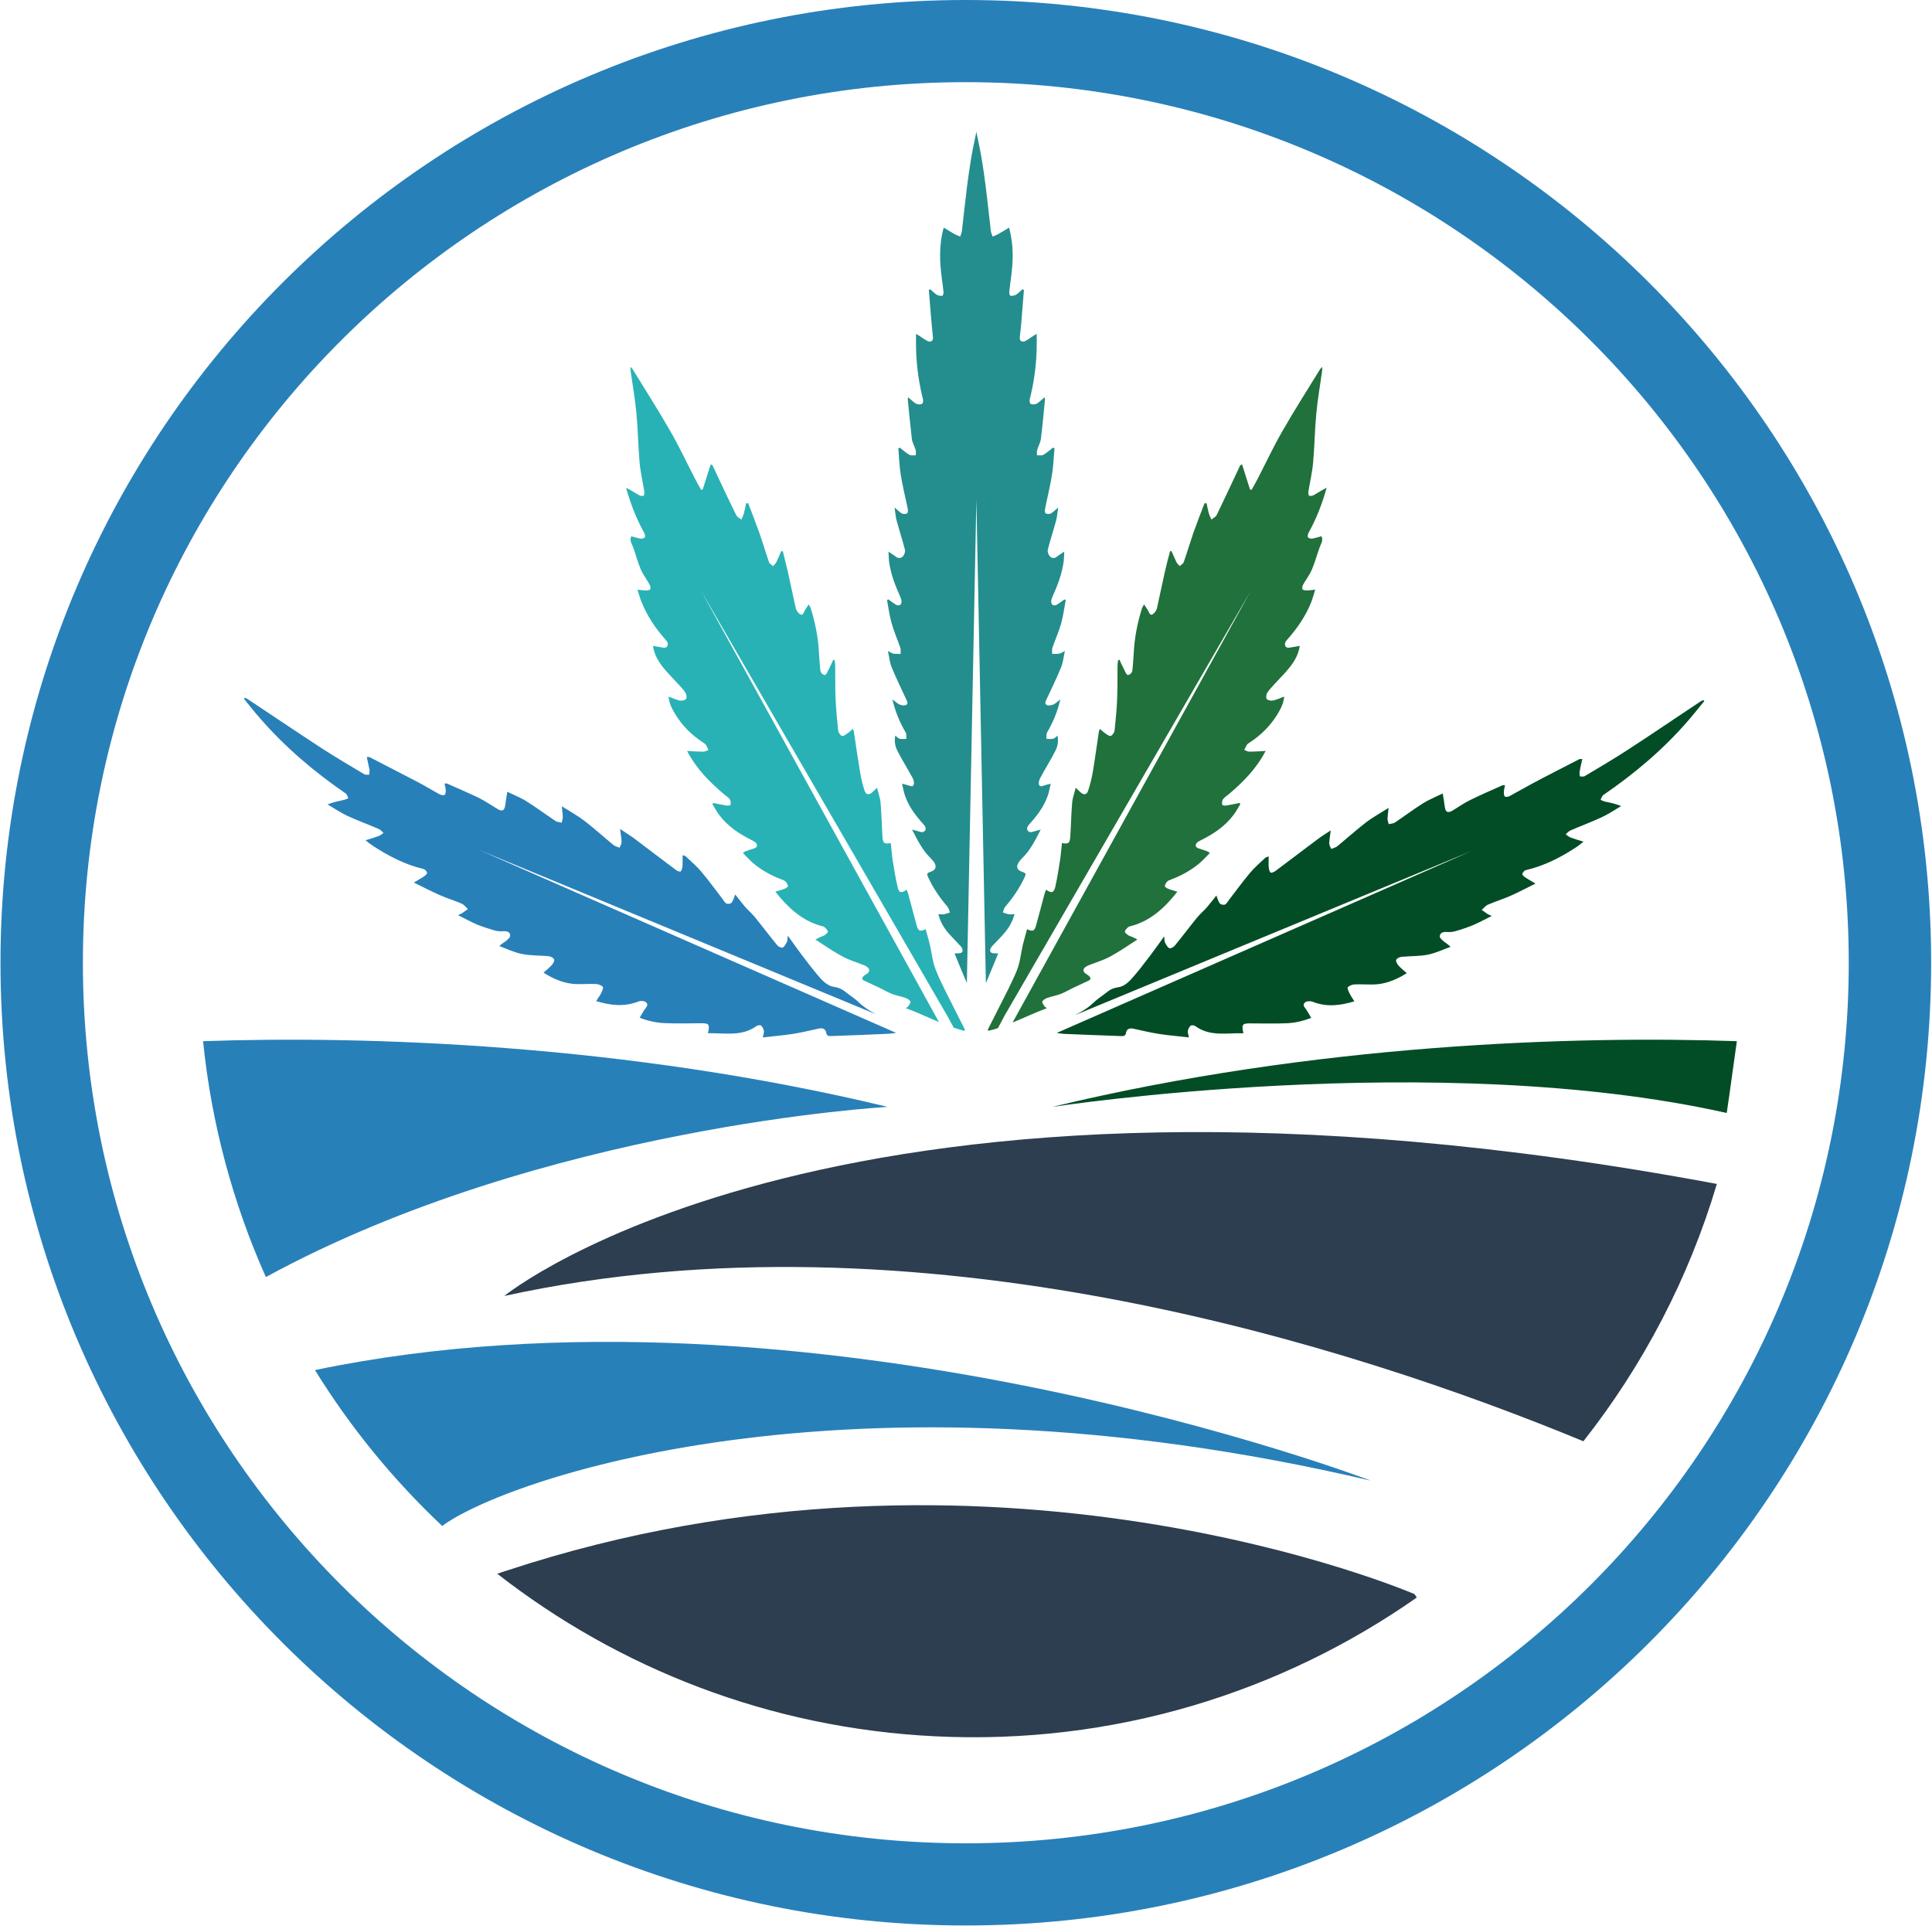 <svg version="1.2" xmlns="http://www.w3.org/2000/svg" viewBox="0 0 1585 1580" width="1585" height="1580">
	<title>ht-logo-color-svg</title>
	<defs>
		<clipPath clipPathUnits="userSpaceOnUse" id="cp1">
			<path d="m0.44 0.03h8262.33v1579.43h-8262.33z" />
		</clipPath>
		<clipPath clipPathUnits="userSpaceOnUse" id="cp2">
			<path d="m0.44 0.03h8262.33v1579.43h-8262.33z" />
		</clipPath>
		<clipPath clipPathUnits="userSpaceOnUse" id="cp3">
			<path d="m0.44 0.03h8262.33v1579.43h-8262.33z" />
		</clipPath>
		<clipPath clipPathUnits="userSpaceOnUse" id="cp4">
			<path d="m0.44 0.03h8262.33v1579.43h-8262.33z" />
		</clipPath>
		<clipPath clipPathUnits="userSpaceOnUse" id="cp5">
			<path d="m0.44 0.03h8262.33v1579.43h-8262.33z" />
		</clipPath>
		<clipPath clipPathUnits="userSpaceOnUse" id="cp6">
			<path d="m0.44 0.03h8262.33v1579.43h-8262.33z" />
		</clipPath>
		<clipPath clipPathUnits="userSpaceOnUse" id="cp7">
			<path d="m0.44 0.03h8262.33v1579.43h-8262.33z" />
		</clipPath>
		<clipPath clipPathUnits="userSpaceOnUse" id="cp8">
			<path d="m0.44 0.03h8262.33v1579.43h-8262.33z" />
		</clipPath>
		<clipPath clipPathUnits="userSpaceOnUse" id="cp9">
			<path d="m0.44 0.03h8262.33v1579.43h-8262.33z" />
		</clipPath>
		<clipPath clipPathUnits="userSpaceOnUse" id="cp10">
			<path d="m0.44 0.03h8262.33v1579.43h-8262.33z" />
		</clipPath>
		<clipPath clipPathUnits="userSpaceOnUse" id="cp11">
			<path d="m0.44 0.03h8262.33v1579.43h-8262.33z" />
		</clipPath>
		<clipPath clipPathUnits="userSpaceOnUse" id="cp12">
			<path d="m0.44 0.03h8262.33v1579.43h-8262.33z" />
		</clipPath>
	</defs>
	<style>
		.s0 { fill: #006838 } 
		.s1 { fill: #29b2b5 } 
		.s2 { fill: #238e8d } 
		.s3 { fill: #2880b9 } 
		.s4 { fill: #024d26 } 
		.s5 { fill: #20713c } 
		.s6 { fill: #2c3e50 } 
	</style>
	<g id="Layer">
		<g id="Layer">
			<g id="Clip-Path" clip-path="url(#cp1)">
				<path id="Layer" fill-rule="evenodd" class="s0" d="m801.9 109c0 0-0.1 0 0 0c0 0 0 0 0 0z" />
			</g>
			<g id="Clip-Path" clip-path="url(#cp2)">
				<path id="Layer" fill-rule="evenodd" class="s1" d="m791.7 844.8q-0.3 0.4-0.6 0.8c-2.9-0.7-5.8-1.6-8.7-2.6l-5.2-9.6l-202-348.7l195.1 353.7c-8.9-3.7-17.8-8-27.2-11.4c1-0.7 1.6-0.9 1.8-1.2c0.8-1.4 2.4-3.3 2-4.2c-0.6-1.4-2.5-2.4-4.1-3c-3.7-1.3-7.5-1.9-11.1-3.3c-3.3-1.3-6.4-3.1-9.6-4.7q-6.6-3.1-13.2-6.2c-2.3-1.1-1.6-2.5-0.3-3.8c0.7-0.7 1.8-1.2 2.6-1.8c2.5-1.8 2.6-3.7 0.2-5.6c-0.9-0.7-2-1.2-3.1-1.6c-5.7-2.3-11.8-4-17.1-7c-7.6-4-14.6-9-22.3-13.9c1.9-1 2.9-1.5 4-2c1.1-0.5 2.4-0.8 3.5-1.5c1.1-0.8 2.9-2.1 2.8-2.9c-0.2-1.3-1.6-2.7-2.7-3.7c-0.8-0.7-2-0.8-3-1.1c-15.7-4.4-27-14.9-37.4-28c3.1-1 5.5-1.6 7.7-2.5c1-0.4 2.6-1.4 2.6-2.1c-0.1-1.3-1-2.7-1.9-3.7c-0.9-0.9-2.2-1.4-3.4-1.8c-8.2-3.1-15.9-7.3-22.7-12.9c-3.1-2.6-5.9-5.7-8.9-8.7c1-0.8 1.3-1.2 1.7-1.3c2.5-0.9 4.9-1.8 7.4-2.5c2.6-0.8 3.3-2.8 1.3-4.8c-0.7-0.7-1.7-1.2-2.6-1.7c-10.4-5.2-20.1-11.4-27.2-20.9c-2.2-2.8-3.8-6-5.7-9.1q0.5-0.4 0.9-0.8c3.6 0.7 7.1 1.5 10.6 2.1c1.2 0.2 3.4-0.2 3.4-0.6c0.2-1.5 0.3-3.4-0.5-4.5c-1.3-1.7-3.3-2.9-5-4.3c-11.7-10-22.5-20.7-30.1-35.4c4.8 0.3 9 0.6 13.3 0.6c1.4 0 2.8-0.9 4.2-1.4c-0.7-1.5-1.3-3-2.2-4.3c-0.4-0.7-1.2-1.1-1.9-1.6c-9.4-6.1-17.3-13.8-23.1-23.4c-2.7-4.4-5.1-9-5.5-14.5c3.2 1.2 6 2.6 8.9 3.2c1.7 0.4 4.2 0 5.3-1.1c0.8-0.8 0.6-3.6-0.2-4.9c-1.4-2.5-3.5-4.6-5.5-6.8c-4.4-4.9-9.2-9.5-13.3-14.7c-3.8-4.9-7-10.3-8-17.3c3.2 0.6 5.9 1.1 8.6 1.5c0.9 0.1 2.3-0.1 2.8-0.7c0.6-0.7 0.9-2.1 0.7-3.1c-0.3-1.1-1.2-2-1.9-2.9c-8.2-9.2-15-19.3-19.6-30.8c-1.3-3.1-2.1-6.4-3.3-10.1c3 0.3 5.1 0.7 7.2 0.7c1.1-0.1 3-0.4 3.3-1.1c0.4-1 0-2.7-0.6-3.8c-2.3-4.2-5.3-8-7.2-12.4c-2.5-5.8-4.1-12-6.2-18c-1.1-3-3.3-5.7-1.6-9.2c2.5 0.6 4.9 1.5 7.4 1.9c1.2 0.2 3-0.2 3.7-1c0.5-0.7 0.1-2.6-0.5-3.7c-6.5-11.6-11.2-23.9-14.9-37c3.7 1.8 7.1 4.1 10.7 6.1c1 0.6 2.7 0.8 3.7 0.4c0.6-0.3 0.7-2.3 0.6-3.4c-1.3-8-3.2-15.9-3.9-24c-1.2-13.3-1.3-26.7-2.6-40.1c-1.1-11.7-3.1-23.4-4.8-35.1c-0.1-0.8 0-1.7 0-3c0.8 0.9 1.3 1.2 1.6 1.7c10.5 17.1 21.3 33.9 31.2 51.3c7.4 12.8 13.6 26.2 20.4 39.3c1.5 2.9 3.1 5.7 4.7 8.5q0.7-0.1 1.3-0.3c2.2-6.8 4.3-13.6 6.5-20.5c1.1 0.5 1.4 0.5 1.5 0.6c6.4 13.7 12.8 27.4 19.5 41c0.7 1.5 2.7 2.4 4.2 3.6c0.7-1.6 1.5-3.2 2-4.8c0.8-2.8 1.3-5.7 1.9-8.5q0.9-0.1 1.7-0.1c3.1 8.1 6.3 16.2 9.2 24.4c2.8 7.9 5.1 16 7.9 24c0.4 1.3 2.2 2.1 3.4 3.2c0.8-1.1 2-2.1 2.6-3.3c1.5-3 2.7-6 4-9q0.6 0 1.3 0.1c1.3 5.4 2.8 10.8 4 16.2c2.3 10.2 4.4 20.6 6.7 30.8c0.4 1.5 1.5 3 2.6 4c1.6 1.5 2.9 1.6 4-0.9c0.8-2.1 2.4-4 4-6.5c0.8 1.6 1.3 2.3 1.6 3.1c3.6 11.5 6 23.3 6.7 35.4c0.2 4.9 0.7 9.9 1.1 14.8c0.2 2.5 1.5 4.4 3.9 4.6c0.8 0.1 1.9-2.2 2.5-3.5c1.6-2.9 2.9-6 4.3-9q0.6 0.2 1.1 0.4c0.2 1.6 0.5 3.2 0.5 4.8c0.1 9-0.1 17.9 0.3 26.8c0.4 8.7 1.2 17.3 2.1 26c0.2 1.6 1.6 3.8 3.1 4.5c1 0.5 3.1-1.1 4.5-2.1c1.6-1 2.8-2.3 4.5-3.7c0.4 1.1 0.7 1.7 0.8 2.3c1.7 11.3 3.3 22.6 5.2 33.8c0.8 4.9 2 9.8 3.6 14.6c1.1 3.5 3.7 3.8 6.4 1.2c1-0.9 2-1.9 3.8-3.6c1.1 4.6 2.6 8.3 2.9 12.2c0.8 9.1 1 18.3 1.5 27.4c0.4 6 1.4 6.7 6.9 5.8c0.5 4.6 0.8 9.1 1.5 13.7c1.2 7.5 2.3 15 4.1 22.4c1.1 4.9 3.2 5.2 7.4 2.1c0.4 1.1 0.9 2.2 1.2 3.2c2.4 8.8 4.7 17.7 7.1 26.4c1.2 4.4 2.8 5 7.3 2.8c1.1 4.3 2.4 8.4 3.4 12.5c1.6 7.1 2.3 14.5 5 21.2c4.3 10.8 10 21.1 15.1 31.5c2.9 5.9 5.9 11.6 8.8 17.4z" />
			</g>
			<g id="Clip-Path" clip-path="url(#cp3)">
				<path id="Layer" fill-rule="evenodd" class="s2" d="m731.5 511.3c-1.8-6.2-2.6-12.7-3.8-19.1q0.5-0.3 1.1-0.5c2 1.4 4 3 6.1 4.3c2.5 1.5 4.9 0.2 4.7-2.7c0-1.3-0.5-2.5-1-3.7c-4.3-9.5-8-19.2-9.3-29.6c-0.2-2.2-0.2-4.3-0.4-7.5c2.6 1.8 4.5 2.9 6.1 4.2c2.3 1.8 4.5 1.1 6-0.6c1-1.3 1.8-3.6 1.4-5.2c-2.1-8.1-4.7-16.1-6.9-24.2c-0.8-3.1-1-6.4-1.6-10.4c2.5 2.1 4.1 3.8 6 4.9c1.1 0.6 3 0.5 4.2 0c0.6-0.2 0.9-2.3 0.7-3.4c-1.9-9.4-4.3-18.7-5.8-28.1c-1.2-7.2-1.4-14.6-2-21.9q0.6-0.3 1.2-0.6c2.6 2 5 4.3 7.9 5.9c1.4 0.8 3.5 0.3 5.2 0.4c0-1.5 0.3-3-0.1-4.4c-0.9-3-2.7-5.9-3.1-8.9c-1.3-10.9-2.3-21.7-3.4-32.6c0-0.4 0.2-0.8 0.4-1.7c2.3 1.9 4.1 3.9 6.4 5.2c1.3 0.7 3.3 0.8 4.8 0.3c0.6-0.1 1.3-2.4 1-3.5q-4.9-19.3-5.7-39.2c-0.2-4.8-0.1-9.5-0.1-14.8c1.2 0.7 1.9 1 2.6 1.5c2.2 1.4 4.4 3.1 6.8 4.3c2.7 1.3 4.7 0 4.5-2.7c-0.2-3.1-0.7-6.1-0.9-9.1c-0.9-10-1.7-20-2.5-30.1q0.6-0.2 1.2-0.5c1.7 1.5 3.3 3.2 5.2 4.4c1.2 0.8 3 1 4.5 1c0.4 0 1.2-1.7 1.2-2.5c-0.3-3.6-0.8-7.2-1.3-10.8c-1.9-14-2.7-27.9 1.4-42.7c3.3 2 6.2 3.8 9.2 5.5c1.4 0.7 2.9 1.2 4.3 1.9c0.4-1.5 1.2-2.9 1.4-4.4c1.4-12.1 2.7-24.3 4.2-36.4q1.5-12 3.5-24c1.2-7.1 2.8-14.1 4.2-21.2c1.4 7.1 3 14.1 4.2 21.2q2 12 3.5 24c1.5 12.1 2.8 24.3 4.2 36.4c0.2 1.5 1 2.9 1.5 4.4c1.4-0.7 2.8-1.2 4.2-1.9c3-1.7 6-3.5 9.2-5.5c4.1 14.8 3.4 28.7 1.4 42.7c-0.4 3.6-1 7.2-1.2 10.8c-0.1 0.8 0.7 2.5 1.1 2.5c1.5 0 3.3-0.2 4.5-1c1.9-1.2 3.5-2.9 5.2-4.4q0.6 0.3 1.2 0.5c-0.8 10.1-1.6 20.1-2.4 30.1c-0.3 3-0.8 6-1 9.1c-0.2 2.7 1.9 4 4.6 2.7c2.4-1.2 4.5-2.9 6.7-4.3c0.7-0.5 1.4-0.8 2.6-1.5c0 5.3 0.1 10-0.1 14.8q-0.8 19.9-5.7 39.2c-0.3 1.1 0.4 3.4 1 3.5c1.5 0.5 3.5 0.4 4.8-0.3c2.3-1.3 4.1-3.3 6.4-5.2c0.2 0.9 0.5 1.3 0.4 1.7c-1.1 10.9-2 21.7-3.4 32.6c-0.4 3-2.2 5.9-3 8.9c-0.4 1.4-0.2 2.9-0.2 4.4c1.8-0.1 3.8 0.4 5.2-0.4c2.9-1.6 5.3-3.9 8-5.9q0.6 0.3 1.2 0.6c-0.7 7.3-0.9 14.7-2.1 21.9c-1.5 9.4-3.9 18.7-5.7 28.1c-0.3 1.1 0 3.2 0.6 3.4c1.2 0.5 3.1 0.6 4.2 0c2-1.1 3.5-2.8 6-4.9c-0.6 4-0.8 7.3-1.6 10.4c-2.2 8.1-4.8 16.1-6.9 24.2c-0.4 1.6 0.4 3.9 1.5 5.2c1.4 1.7 3.6 2.4 5.9 0.6c1.6-1.3 3.5-2.4 6.1-4.2c-0.2 3.2-0.2 5.3-0.4 7.5c-1.3 10.4-5 20.1-9.3 29.6c-0.5 1.2-1 2.4-1 3.7c-0.2 2.9 2.2 4.2 4.7 2.7c2.1-1.3 4.1-2.9 6.2-4.3q0.5 0.2 1 0.5c-1.2 6.4-2 12.9-3.7 19.1c-2 6.9-4.9 13.4-7.2 20.1c-0.5 1.5-0.2 3.3-0.2 5c1.9-0.1 4 0.1 5.9-0.2c1.2-0.2 2.3-1.1 4.5-2.2c-1.1 5.2-1.5 9.7-3.2 13.6c-3.5 8.7-7.7 17.2-11.7 25.8c-0.7 1.6-2.2 3.7 0 4.9c1.3 0.7 3.7 0.3 5.3-0.3c1.9-0.8 3.5-2.5 5.9-4.3c-2.4 10.3-6.1 18.9-10.9 27.2c-0.8 1.4-0.4 3.5-0.5 5.2c1.9 0 3.8 0.3 5.5-0.1c1.2-0.2 2.1-1.4 3.5-2.6c1 4.7 0.2 8.8-1.6 12.3c-3.8 7.6-8.4 14.8-12.4 22.3c-0.9 1.6-1.7 4.1-1.1 5.7c0.8 2.3 3.1 0.9 4.9 0.4c1.2-0.4 2.4-0.6 4.7-1.2c-0.9 3.7-1.4 6.9-2.5 10c-3.2 9.1-9 16.6-15.4 23.6c-2.4 2.7-1.8 5.6 1.2 6.1c1 0.2 2-0.4 3-0.6c1.6-0.4 3.1-0.8 5.5-1.5c-4.7 9.1-8.7 17.3-15.5 23.7c-1 1-1.9 2.1-2.6 3.2c-2.3 3.4-1.3 6.3 2.5 7.6c3.6 1.2 3.8 1.7 2.1 5.2c-4.1 8.7-9.5 16.5-15.7 23.7c-1 1.2-1.3 3-1.9 4.6c1.6 0.5 3.3 1.2 5 1.5c1.3 0.2 2.7-0.1 4.6-0.1c-1.7 6.4-4.8 11.5-8.8 16c-2.7 3.2-5.8 6.2-8.7 9.3c-0.7 0.7-1.4 1.5-1.9 2.4c-1.4 2.7-0.4 4.3 2.6 4.4q1.7 0 3.4 0.1c-3.3 8.2-6.7 16.3-10.1 24.4l-7.8-396.9l-7.8 396.8c-3.4-8-6.8-16.1-10.1-24.3q1.7-0.1 3.4-0.1c3-0.1 4-1.7 2.6-4.4c-0.4-0.9-1.2-1.7-1.9-2.4c-2.9-3.1-5.9-6.1-8.7-9.3c-4-4.5-7.1-9.6-8.7-16c1.8 0 3.2 0.3 4.5 0.1c1.7-0.3 3.4-1 5-1.5c-0.6-1.6-0.9-3.4-1.9-4.6c-6.2-7.2-11.6-15-15.7-23.7c-1.6-3.5-1.5-4 2.1-5.2c3.8-1.3 4.8-4.2 2.6-7.6c-0.8-1.1-1.7-2.2-2.7-3.2c-6.7-6.4-10.8-14.6-15.5-23.7c2.4 0.7 4 1.1 5.5 1.5c1 0.2 2 0.8 3 0.6c3.1-0.5 3.6-3.4 1.2-6.1c-6.4-7-12.2-14.5-15.4-23.6c-1-3.1-1.6-6.3-2.5-10c2.3 0.6 3.5 0.8 4.8 1.2c1.7 0.5 4 1.9 4.8-0.4c0.6-1.6-0.1-4.1-1-5.7c-4.1-7.5-8.6-14.7-12.5-22.3c-1.7-3.5-2.6-7.6-1.6-12.3c1.5 1.2 2.4 2.4 3.5 2.6c1.7 0.4 3.7 0.1 5.5 0.1c-0.1-1.7 0.3-3.8-0.5-5.2c-4.8-8.3-8.5-16.9-10.9-27.2c2.4 1.8 4 3.4 6 4.3c1.5 0.6 3.9 1 5.2 0.3c2.2-1.2 0.7-3.3 0-4.9c-3.9-8.6-8.2-17.1-11.7-25.8c-1.7-3.9-2-8.4-3.2-13.6c2.2 1.1 3.3 2 4.5 2.2c2 0.3 4 0.1 6 0.2c-0.1-1.7 0.2-3.5-0.3-5c-2.3-6.7-5.2-13.2-7.1-20.1z" />
			</g>
			<g id="Clip-Path" clip-path="url(#cp4)">
				<path id="Layer" fill-rule="evenodd" class="s3" d="m528.8 828.2c1.4-1.9 3.6-4.1 1.1-6.1c-1.4-1.1-4.5-1.3-6.3-0.5c-11.4 4.4-22.5 3.3-34.5-0.4c1.6-2.6 3.1-4.5 4.2-6.7c0.7-1.6 1.9-4.3 1.3-5c-1.3-1.3-3.7-2.2-5.7-2.3c-6.5-0.3-13.1 0.5-19.6-0.2c-8.3-1-15.8-4.3-23.4-9.1c2.6-2.3 4.9-4.1 6.8-6.3c1.1-1.2 2.4-3.4 1.9-4.6c-0.5-1.3-2.8-2.4-4.4-2.6c-7.3-0.7-14.7-0.4-21.8-1.8c-6.4-1.2-12.5-4.2-18.7-6.5c2-2.2 3.9-2.9 5.3-4.1c1.5-1.3 3.7-3.1 3.6-4.5c-0.1-2.9-2.6-3.8-5.6-3.6c-2.5 0.2-5.1 0-7.5-0.7c-4.9-1.4-9.7-3-14.4-4.9c-4.9-2.1-9.5-4.7-15.4-7.6c2.2-1 2.9-1.2 3.4-1.6c1.7-1.1 3.2-2.3 4.8-3.4c-1.7-1.5-3.1-3.5-5.1-4.4c-6-2.6-12.3-4.5-18.2-7.1c-6.8-3-13.3-6.4-21.1-10.2c3.7-2.3 6.3-3.6 8.7-5.3c1-0.7 2.4-2.1 2.2-2.8c-0.4-1.2-1.7-2.7-2.8-3c-15.3-3.6-28.9-10.7-41.9-19.2c-1.9-1.2-3.7-2.7-5.8-4.4c4.3-1.3 7.6-2.3 10.8-3.5c1.4-0.5 2.6-1.6 3.9-2.5c-1.2-1.1-2.3-2.6-3.7-3.2c-8.6-3.7-17.4-6.9-25.9-10.8c-5.6-2.7-10.8-6.2-16.3-9.4c4.8-1.9 9.3-2.8 13.7-3.8c1.2-0.2 2.3-0.9 3.4-1.3c-0.7-1.4-1.1-3.2-2.2-3.9c-25.9-17.8-49.6-37.9-70.2-61.6c-4.6-5.2-8.9-10.7-13.3-16.1q0.4-0.4 0.9-0.8c0.7 0.4 1.5 0.6 2.2 1.1c20.2 13.4 40.3 27 60.7 40.3c11.4 7.4 23.2 14.3 34.9 21.3c1 0.7 2.7 0.3 4.1 0.4c0.1-1.4 0.4-2.8 0.2-4.1c-0.6-3.3-1.4-6.6-2.2-10.4c1.7 0.1 2.2 0 2.5 0.2c12.9 6.7 25.8 13.3 38.7 20c6.3 3.3 12.3 7 18.6 10.4c1.2 0.6 3.2 1 4.1 0.4c0.8-0.5 0.9-2.5 0.9-3.9c-0.1-1.7-0.6-3.4-1-5.3c1 0 1.7-0.2 2.1 0c8.8 3.9 17.7 7.7 26.4 11.9c5.1 2.6 9.9 5.9 14.9 8.9c3.9 2.4 5.8 1.4 6.4-3.1c0.4-3.5 1.1-7 1.7-11c5.7 2.8 11.2 4.9 16 8c8 5 15.6 10.7 23.4 15.9c1.4 1 3.5 1 5.2 1.5c0.3-1.5 1-3 0.9-4.5c0-2.6-0.4-5.1-0.8-9c6.9 4.4 13 7.7 18.5 11.9c8.2 6.3 15.9 13.3 23.9 19.9c1.4 1.1 3.4 1.5 5 2.2c0.6-1.6 1.7-3.1 1.6-4.7c0-3.3-0.7-6.6-1.2-10.7c4.1 2.8 7.6 4.9 10.8 7.2c11.7 8.8 23.3 17.7 35.1 26.5c1 0.8 3.3 1.6 3.8 1.2c0.9-1 1.4-2.8 1.5-4.2c0.2-2.9 0.1-5.9 0.1-9.2c1.3 0.5 2.2 0.6 2.8 1.2c4.2 4 8.7 7.8 12.5 12.3c5.9 7 11.4 14.5 17 21.8c1.2 1.6 2.1 3.5 3.7 4.4c1 0.6 3.5 0.2 4.2-0.7c1.3-1.7 1.9-4 3-6.7c2.8 3.5 5.2 6.7 7.8 9.8c2.7 3 5.7 5.6 8.2 8.6c6.2 7.6 12.1 15.5 18.3 23c1 1.3 3.6 2.6 4.6 2.1c1.6-0.8 2.6-3 3.6-4.8c0.5-1 0.3-2.4 0.6-5c4.5 6.3 8.1 11.4 11.9 16.4c5 6.5 10 13.2 15.5 19.3c2.7 2.9 6.6 5.8 10.3 6.3c3.8 0.6 6.6 1.7 9.4 4c3.7 3 7.8 5.5 11.1 8.7c4.3 4.1 9.1 7.1 14.1 9.8l-325.8-134.9l342.4 150.2c-2 0.3-4.1 0.6-6.1 0.7c-15.7 0.8-31.4 1.3-47.1 1.9c-2 0-3.7 0.1-4.2-2.8c-0.4-2.9-2.8-4-5.8-3.4c-7.3 1.5-14.5 3.4-21.9 4.5c-7.8 1.2-15.7 1.8-24.3 2.8c0.5-2.7 1.2-4.1 0.9-5.3c-0.3-1.6-1.1-3.4-2.3-4.4c-0.7-0.6-2.9-0.3-3.8 0.4c-12.3 8.9-26.2 5.5-39.8 5.9c1.7-7.4 0.9-8.3-5.9-8.2c-9.7 0.1-19.5 0.3-29.2-0.1c-7.1-0.2-14-1.8-20.9-4.4c1.6-2.6 2.6-4.7 4-6.7z" />
			</g>
			<g id="Clip-Path" clip-path="url(#cp5)">
				<path id="Layer" fill-rule="evenodd" class="s4" d="m1398.2 575.1c-4.4 5.3-8.7 10.8-13.2 16c-20.4 23.6-44 43.5-69.7 61.1c-1.1 0.8-1.5 2.6-2.2 3.9c1.1 0.5 2.2 1.1 3.3 1.4c4.5 0.9 8.9 1.8 13.6 3.7c-5.3 3.2-10.5 6.7-16.2 9.3c-8.4 3.9-17.1 7.1-25.6 10.8c-1.4 0.6-2.5 2.1-3.7 3.1c1.3 0.9 2.5 2 3.9 2.6c3.2 1.2 6.4 2.1 10.7 3.4c-2.1 1.7-3.8 3.2-5.7 4.4c-12.9 8.5-26.5 15.5-41.7 19c-1.1 0.3-2.4 1.8-2.8 3c-0.2 0.7 1.2 2.2 2.2 2.8c2.4 1.6 4.9 3 8.6 5.2c-7.7 3.8-14.2 7.3-20.8 10.2c-6 2.6-12.2 4.5-18.2 7.1c-1.9 0.8-3.4 2.8-5.1 4.3c1.6 1.1 3.2 2.3 4.8 3.4c0.6 0.4 1.3 0.6 3.4 1.6c-5.8 2.9-10.5 5.4-15.3 7.5c-4.7 1.9-9.4 3.5-14.3 4.9c-2.3 0.7-5 0.9-7.4 0.7c-3-0.2-5.5 0.7-5.6 3.6c-0.1 1.4 2.1 3.2 3.6 4.4c1.4 1.2 3.2 2 5.2 4.2c-6.1 2.2-12.2 5.1-18.5 6.4c-7.1 1.4-14.5 1.1-21.7 1.8c-1.6 0.1-3.9 1.3-4.4 2.5c-0.4 1.2 0.8 3.4 1.9 4.6c1.9 2.2 4.2 4 6.8 6.3c-7.5 4.7-15.1 8-23.2 9c-6.5 0.7-13-0.1-19.5 0.2c-2 0.1-4.3 1-5.7 2.3c-0.6 0.6 0.6 3.4 1.4 4.9c1 2.2 2.5 4.2 4 6.7c-11.9 3.6-22.9 4.8-34.1 0.4c-1.9-0.8-5-0.6-6.4 0.5c-2.4 2-0.2 4.1 1.2 6.1c1.3 1.9 2.4 4 3.9 6.6c-6.9 2.6-13.7 4.2-20.7 4.4c-9.7 0.4-19.3 0.1-29 0.1c-6.8-0.1-7.6 0.8-5.9 8.1c-13.5-0.4-27.3 3-39.5-5.9c-0.9-0.7-3.1-0.9-3.8-0.3c-1.2 1-2 2.7-2.3 4.3c-0.3 1.2 0.4 2.6 0.9 5.3c-8.5-1-16.4-1.6-24.2-2.8c-7.3-1.1-14.5-2.9-21.7-4.4c-2.9-0.6-5.3 0.4-5.7 3.4c-0.5 2.8-2.2 2.8-4.2 2.7c-15.6-0.6-31.2-1.1-46.8-1.8c-1.9-0.1-3.8-0.5-5.8-0.8l340.2-149.2l-325.5 134.7c5.6-2.8 10.9-5.9 15.5-10.4c3.4-3.2 7.4-5.7 11-8.6c2.8-2.3 5.7-3.5 9.5-4c3.6-0.5 7.5-3.4 10.1-6.3c5.5-6 10.4-12.6 15.4-19.1c3.8-5 7.4-10.1 11.9-16.3c0.3 2.6 0.1 3.9 0.6 4.9c0.9 1.8 2 4 3.6 4.8c0.9 0.5 3.5-0.8 4.5-2.1c6.2-7.5 12-15.3 18.1-22.8c2.5-3.1 5.6-5.6 8.2-8.6c2.6-3 5-6.2 7.8-9.7c1.1 2.7 1.6 5 2.9 6.6c0.7 0.9 3.3 1.3 4.2 0.8c1.6-0.9 2.5-2.9 3.7-4.4c5.6-7.2 11-14.7 16.9-21.7c3.7-4.4 8.2-8.2 12.4-12.2c0.6-0.5 1.5-0.7 2.8-1.2c0 3.3-0.2 6.2 0.1 9.1c0.1 1.5 0.5 3.3 1.5 4.2c0.5 0.4 2.7-0.4 3.8-1.2c11.6-8.7 23.2-17.5 34.8-26.2c3.2-2.4 6.6-4.5 10.7-7.2c-0.5 4.1-1.1 7.4-1.2 10.6c0 1.6 1 3.1 1.6 4.6c1.6-0.7 3.6-1.1 5-2.2c7.9-6.5 15.6-13.4 23.7-19.7c5.4-4.1 11.5-7.4 18.4-11.8c-0.4 3.8-0.8 6.4-0.9 9c0 1.4 0.7 2.9 1 4.4c1.7-0.5 3.7-0.5 5.1-1.4c7.8-5.2 15.3-10.9 23.3-15.9c4.8-3 10.2-5.1 15.9-7.9c0.6 4 1.3 7.4 1.7 10.9c0.6 4.5 2.4 5.4 6.4 3.1c4.9-3 9.6-6.3 14.8-8.8c8.5-4.2 17.4-8 26.1-11.9c0.5-0.2 1.1 0 2.1 0c-0.4 1.9-0.9 3.6-0.9 5.3c-0.1 1.4 0 3.4 0.8 3.9c0.9 0.6 2.9 0.2 4.1-0.5c6.2-3.3 12.3-6.9 18.5-10.2c12.7-6.8 25.6-13.3 38.4-19.9c0.3-0.2 0.8-0.1 2.5-0.2c-0.8 3.7-1.6 7-2.2 10.3c-0.2 1.3 0.1 2.7 0.2 4c1.4 0 3.1 0.4 4.1-0.3c11.6-6.9 23.3-13.8 34.7-21.2c20.2-13.1 40.1-26.7 60.2-40c0.7-0.5 1.5-0.7 2.3-1.1q0.4 0.4 0.8 0.8z" />
			</g>
			<g id="Clip-Path" clip-path="url(#cp6)">
				<path id="Layer" fill-rule="evenodd" class="s5" d="m818.7 843.4c-2.6 0.8-5.1 1.6-7.8 2.2q-0.3-0.4-0.6-0.8c2.9-5.8 5.9-11.5 8.8-17.4c5.2-10.4 10.8-20.7 15.2-31.5c2.6-6.7 3.3-14.1 4.9-21.2c1-4.1 2.3-8.2 3.4-12.5c4.6 2.2 6.1 1.6 7.3-2.8c2.5-8.7 4.7-17.6 7.1-26.4c0.3-1 0.8-2.1 1.2-3.2c4.2 3.1 6.3 2.8 7.5-2.1c1.7-7.4 2.8-14.9 4-22.4c0.7-4.6 1-9.1 1.5-13.7c5.5 0.9 6.5 0.2 6.9-5.8c0.6-9.1 0.7-18.3 1.5-27.4c0.3-3.9 1.8-7.6 2.9-12.2c1.8 1.7 2.8 2.7 3.8 3.6c2.7 2.6 5.3 2.3 6.4-1.2c1.6-4.8 2.8-9.7 3.7-14.6c1.9-11.2 3.4-22.5 5.1-33.8c0.1-0.6 0.4-1.2 0.8-2.3c1.7 1.4 3 2.7 4.5 3.7c1.4 1 3.5 2.6 4.5 2.1c1.5-0.7 2.9-2.9 3.1-4.5c0.9-8.7 1.8-17.3 2.1-26c0.4-8.9 0.2-17.8 0.3-26.8c0-1.6 0.3-3.2 0.5-4.8q0.5-0.2 1.1-0.4c1.4 3 2.8 6.1 4.3 9c0.6 1.3 1.7 3.6 2.5 3.5c2.4-0.2 3.7-2.1 3.9-4.6c0.4-4.9 0.9-9.9 1.1-14.8c0.7-12.1 3.1-23.9 6.7-35.4c0.3-0.8 0.8-1.5 1.7-3.1c1.5 2.5 3.1 4.4 4 6.5c1 2.5 2.4 2.4 3.9 0.9c1.1-1 2.2-2.5 2.6-4c2.3-10.2 4.4-20.6 6.7-30.8c1.2-5.4 2.7-10.8 4.1-16.2q0.6-0.1 1.2-0.1c1.3 3 2.6 6 4 9c0.6 1.2 1.8 2.2 2.7 3.3c1.1-1.1 2.9-1.9 3.3-3.2c2.8-8 5.2-16.1 7.9-24c2.9-8.2 6.1-16.3 9.2-24.4q0.8 0 1.7 0.1c0.6 2.8 1.1 5.7 1.9 8.5c0.5 1.6 1.4 3.2 2 4.8c1.5-1.2 3.5-2.1 4.3-3.6c6.6-13.6 13-27.3 19.4-41c0.1-0.1 0.4-0.1 1.5-0.6c2.2 6.9 4.3 13.7 6.5 20.5q0.6 0.2 1.3 0.3c1.6-2.8 3.2-5.6 4.7-8.5c6.8-13.1 13-26.5 20.4-39.3c9.9-17.4 20.7-34.2 31.2-51.3c0.3-0.5 0.8-0.8 1.6-1.7c0 1.3 0.1 2.2 0 3c-1.6 11.7-3.7 23.4-4.8 35.1c-1.3 13.4-1.4 26.8-2.6 40.1c-0.7 8.1-2.6 16-3.9 24c-0.1 1.1 0 3.1 0.6 3.4c1 0.4 2.7 0.2 3.7-0.4c3.6-2 7-4.3 10.7-6.1c-3.7 13.1-8.4 25.4-14.9 37c-0.5 1.1-1 3-0.4 3.7c0.6 0.8 2.4 1.2 3.6 1c2.5-0.4 4.9-1.3 7.4-1.9c1.8 3.5-0.5 6.2-1.5 9.2c-2.2 6-3.8 12.2-6.3 18c-1.8 4.4-4.8 8.2-7.2 12.4c-0.6 1.1-1 2.8-0.6 3.8c0.3 0.7 2.2 1 3.4 1.1c2 0 4.1-0.4 7.1-0.7c-1.2 3.7-2 7-3.2 10.1c-4.6 11.5-11.5 21.6-19.7 30.8c-0.7 0.9-1.6 1.8-1.8 2.9c-0.3 1 0 2.4 0.6 3.1c0.5 0.6 1.9 0.8 2.8 0.7c2.7-0.4 5.4-0.9 8.6-1.5c-1 7-4.2 12.4-8 17.3c-4 5.2-8.9 9.8-13.3 14.7c-2 2.2-4.1 4.3-5.5 6.8c-0.8 1.3-1 4.1-0.2 4.9c1.1 1.1 3.6 1.5 5.3 1.1c2.9-0.6 5.7-2 8.9-3.2c-0.4 5.5-2.8 10.1-5.5 14.5c-5.8 9.6-13.7 17.3-23.1 23.4c-0.7 0.5-1.5 0.9-1.9 1.6c-0.8 1.3-1.5 2.8-2.2 4.3c1.4 0.5 2.8 1.4 4.2 1.4c4.3 0 8.6-0.3 13.3-0.6c-7.6 14.7-18.4 25.4-30.1 35.4c-1.7 1.4-3.7 2.6-4.9 4.3c-0.8 1.1-0.8 3.1-0.6 4.5c0 0.4 2.3 0.8 3.4 0.6c3.5-0.6 7-1.4 10.6-2.1q0.4 0.4 0.9 0.8c-1.9 3.1-3.5 6.3-5.7 9.1c-7.1 9.5-16.7 15.7-27.2 20.9c-0.9 0.5-1.9 1-2.6 1.7c-2 2-1.3 4 1.4 4.8c2.4 0.7 4.8 1.6 7.3 2.5c0.4 0.1 0.7 0.5 1.7 1.3c-3 3-5.8 6.1-8.9 8.7c-6.8 5.6-14.5 9.8-22.7 12.9c-1.2 0.4-2.5 0.9-3.4 1.8c-0.9 1-1.8 2.4-1.8 3.7c-0.1 0.7 1.5 1.7 2.5 2.1c2.2 0.9 4.6 1.5 7.7 2.5c-10.4 13.1-21.6 23.6-37.4 28c-1 0.3-2.2 0.4-3 1.1c-1.1 1-2.5 2.4-2.7 3.7c-0.1 0.8 1.7 2.1 2.8 2.9c1.1 0.7 2.4 1 3.6 1.5c1 0.5 2 1 3.9 2c-7.7 4.9-14.7 9.9-22.2 13.9c-5.4 3-11.4 4.7-17.2 7c-1.1 0.4-2.2 0.9-3.1 1.6c-2.4 1.9-2.3 3.8 0.2 5.6c0.8 0.6 1.9 1.1 2.6 1.8c1.3 1.3 2.1 2.7-0.3 3.8q-6.6 3.1-13.2 6.2c-3.2 1.6-6.3 3.4-9.6 4.7c-3.6 1.4-7.4 2-11.1 3.3c-1.5 0.6-3.5 1.6-4.1 3c-0.4 0.9 1.2 2.8 2 4.2c0.3 0.3 0.8 0.5 1.8 1.2c-9.7 3.6-18.9 8-28.2 11.8l195.4-354.1l-202.1 348.7z" />
			</g>
			<g id="Clip-Path" clip-path="url(#cp7)">
				<path id="Layer" fill-rule="evenodd" class="s3" d="m362.8 1251.8c-40.1-37.8-75.3-80.8-104.4-127.9c407.2-84.8 866.2 90.7 866.2 90.7c-433.1-101.7-714 1-761.8 37.2z" />
			</g>
			<g id="Clip-Path" clip-path="url(#cp8)">
				<path id="Layer" fill-rule="evenodd" class="s6" d="m1408.5 971.2c-23.1 77.6-60.6 149-109.5 211.1c-188.4-77.9-546.7-193.2-885.3-119.2c0 0 277.2-226.1 994.8-91.9z" />
			</g>
			<g id="Clip-Path" clip-path="url(#cp9)">
				<path id="Layer" fill-rule="evenodd" class="s3" d="m728.2 908c0 0-282.7 15.7-510.1 139.6c-26.8-60.2-44.6-125.2-51.5-193.5c131.8-4.6 346.1 1.9 561.6 53.9z" />
			</g>
			<g id="Clip-Path" clip-path="url(#cp10)">
				<path id="Layer" fill-rule="evenodd" class="s6" d="m1160.5 1307.7c0 0 0.6 1 1.8 2.8c-111.6 78.1-248.9 121.1-395.4 113.8c-135.8-6.7-259.3-55.7-358.9-133.3c2.4-0.9 4.8-1.7 7.4-2.5c397.3-131.3 745.1 19.2 745.1 19.2z" />
			</g>
			<g id="Clip-Path" clip-path="url(#cp11)">
				<path id="Layer" fill-rule="evenodd" class="s4" d="m1424.9 854.1c-5.5 40.2-8.3 58.9-8.3 58.9c-238.2-53.4-553.3-5-553.3-5c215.5-52 429.8-58.5 561.6-53.9z" />
			</g>
			<g id="Clip-Path" clip-path="url(#cp12)">
				<path id="Layer" fill-rule="evenodd" class="s3" d="m0.4 789.7c0-436.1 354.6-789.7 791.9-789.7c437.4 0 792 353.6 792 789.7c0 436.2-354.6 789.8-792 789.8c-437.3 0-791.9-353.6-791.9-789.8zm67.6 0c0 399 324.3 722.4 724.3 722.4c400.1 0 724.4-323.4 724.4-722.4c0-398.9-324.3-722.3-724.4-722.3c-400 0-724.3 323.4-724.3 722.3z" />
			</g>
		</g>
	</g>
</svg>